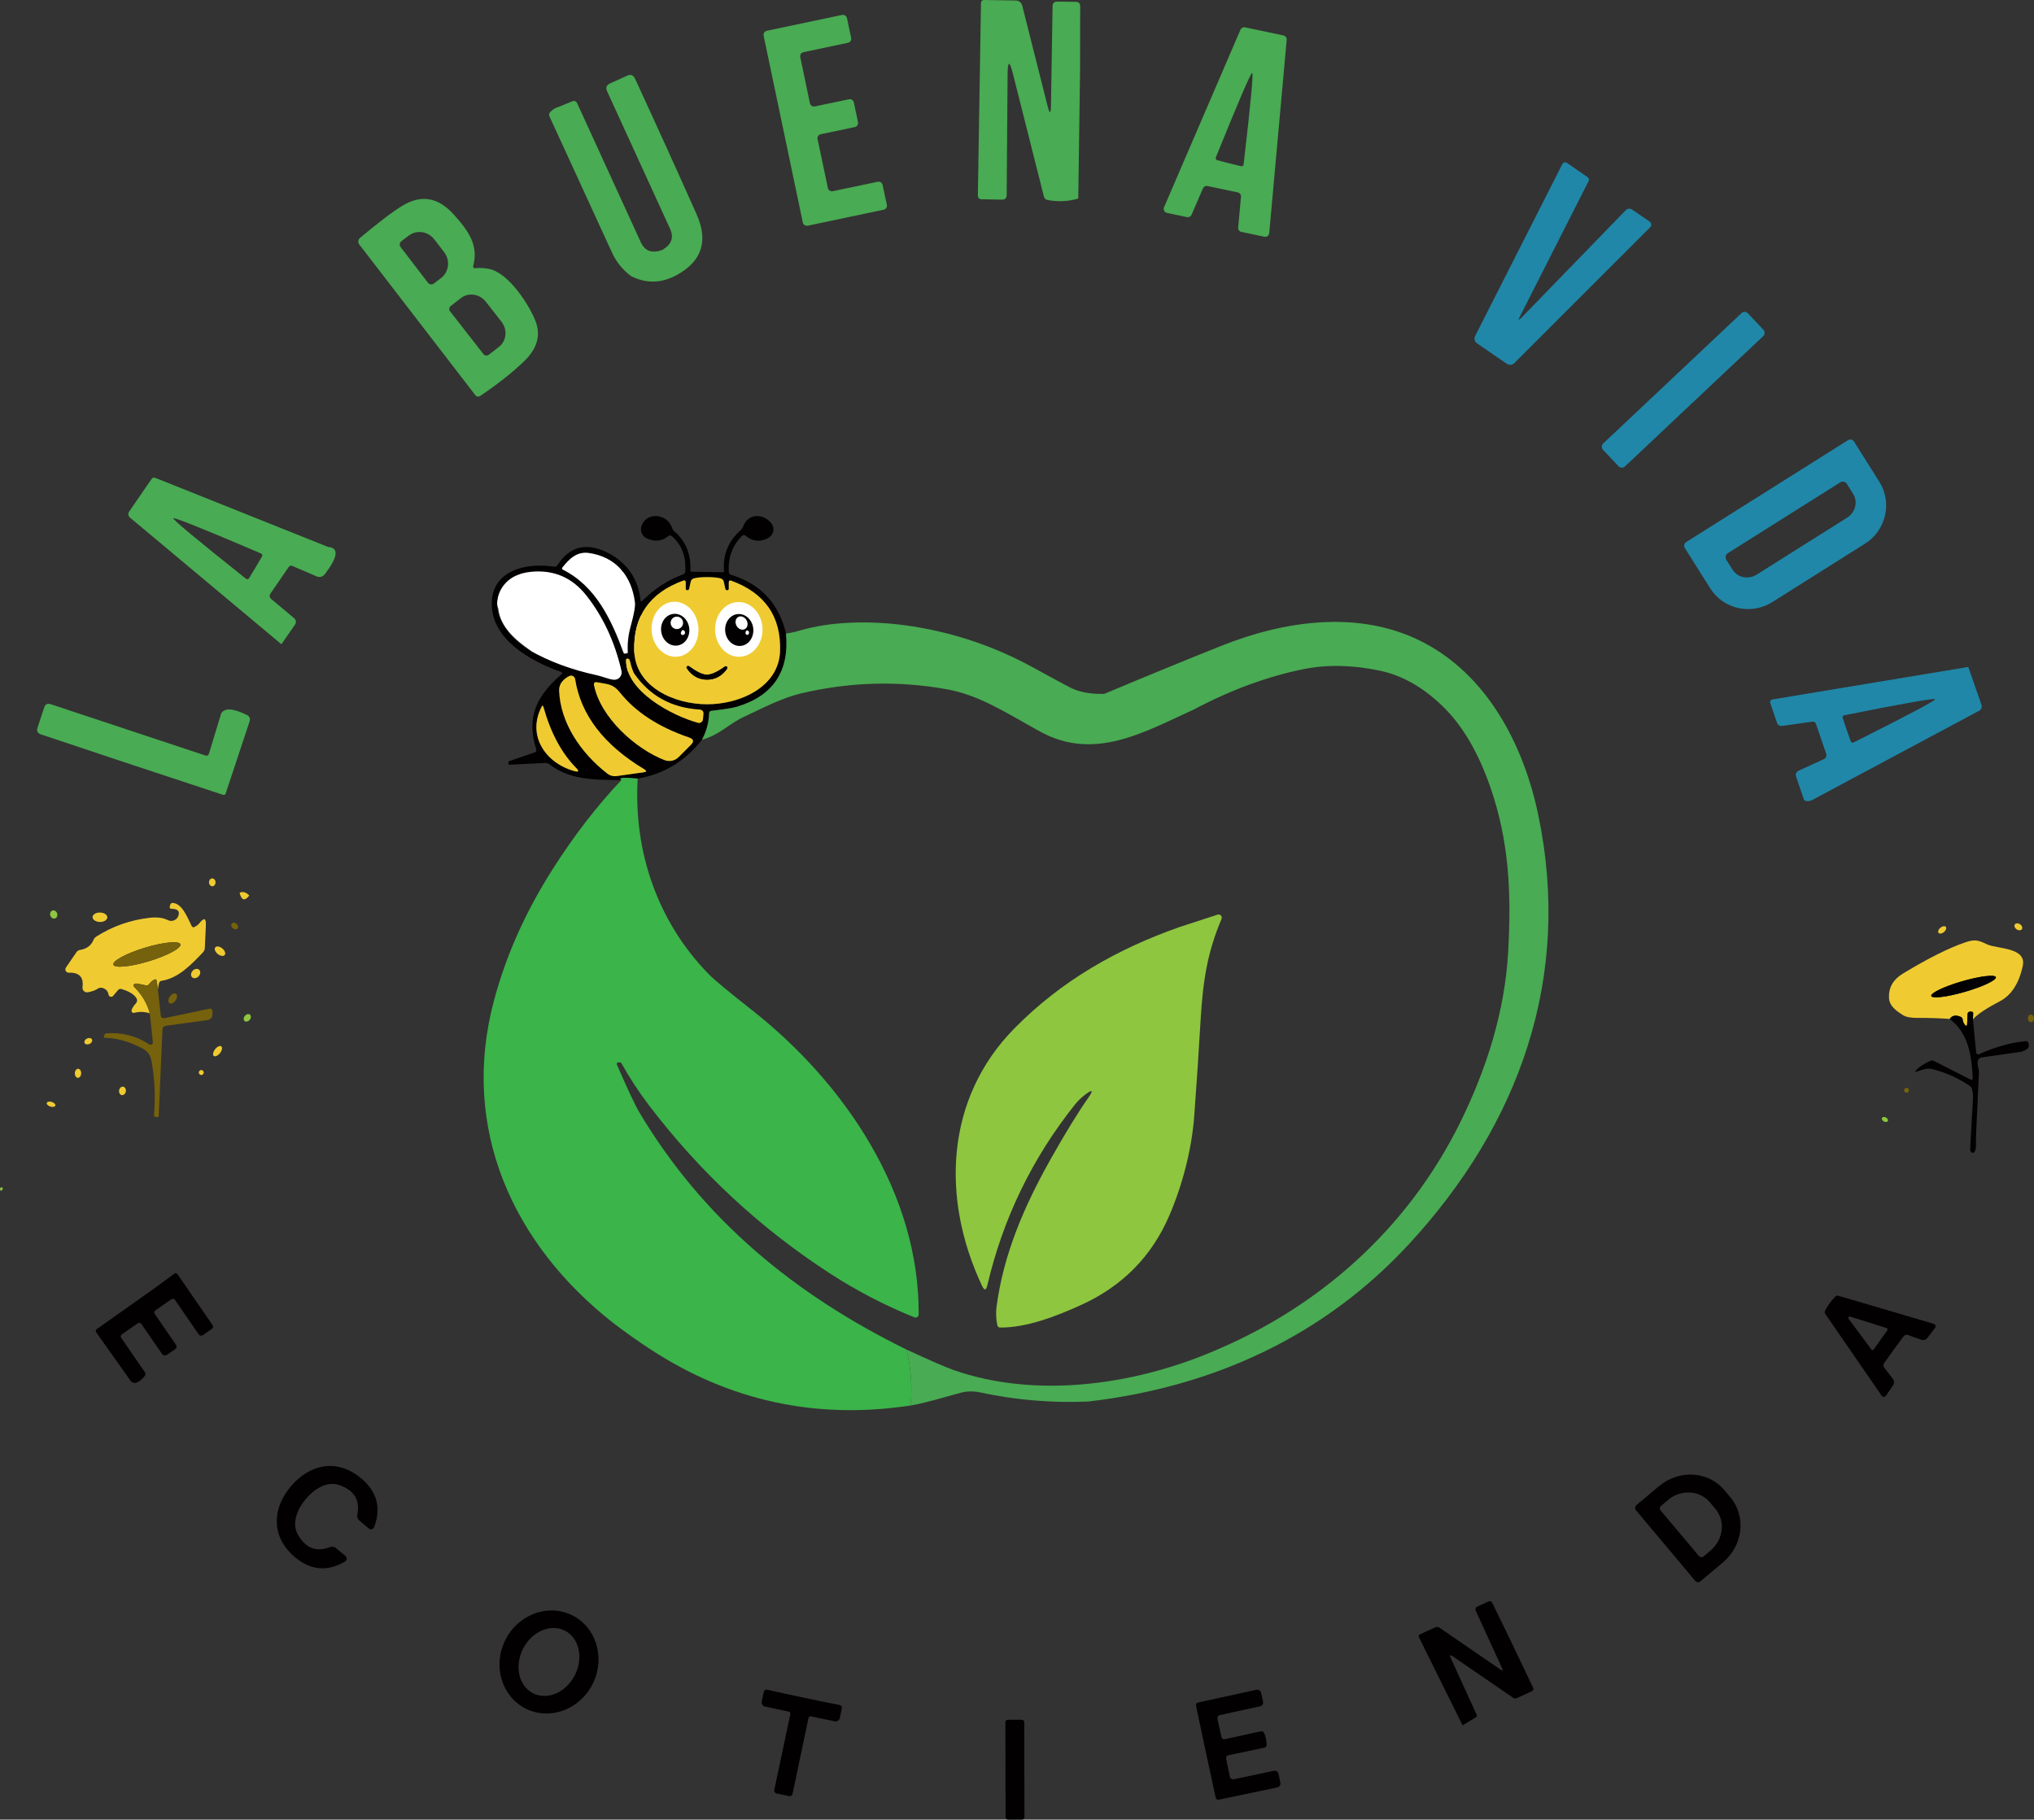 <svg xmlns="http://www.w3.org/2000/svg" id="Capa_1" data-name="Capa 1" viewBox="0 0 444.03 397.23"><rect x="0" y="0" width="444.03" height="397.23" fill="#333333" stroke="none"/><defs><style>      .cls-1 {        fill: #efcb31;      }      .cls-2 {        fill: #2087a8;      }      .cls-3 {        fill: #fff;      }      .cls-4 {        fill: #8ec640;      }      .cls-5 {        fill: #020000;      }      .cls-6 {        fill: #49ab53;      }      .cls-7 {        fill: #3bb44a;      }      .cls-8 {        fill: #76610c;      }    </style></defs><path class="cls-3" d="M137.88,126.27c-1.76-3.44-6.94-.41-5.18,3.03,2.04,3.99,1.47,8.28.05,12.33-1.27-.43-2.58-.64-3.89-.81-.95-.21-1.9-.38-2.9-.41-.99-.18-1.96-.43-2.88-.84-3.49-1.57-6.55,3.6-3.03,5.18,1.34.6,2.76.87,4.19,1.07.24.19.51.36.82.48,2.73,1.07,6.13,2.75,9.11,2.49,2.83-.25,3.09-2.55,3.86-4.81,2.14-6.26,3.02-11.52-.13-17.69l-.02-.02Z"></path><path class="cls-3" d="M136.22,125.18c-.69-1.1-1.54-2.11-2.61-3.07-.55-.5-1.15-.74-1.74-.79-.29-.17-.58-.35-.9-.51-.71-.36-1.52-.37-2.27-.16-2.58-.36-5.12.43-6.54,3.27-.18.36-.3.69-.39,1.01-2.19-.89-4.66-1.06-7.47-.11-.43.15-.79.36-1.09.61-.23,0-.46.05-.7.12-1.38.45-2.11.95-2.81,2.22-.02.03-.03.06-.04.1-.02.04-.06.08-.08.12-.58,1.14-.83,1.71-1.04,2.97-.12.72,0,1.35.24,1.9.41,3.98,3.59,6.73,7.09,9.2.54,1.28,1.76,2.27,3.23,2.66,2.11.56,3.53-1.04,3.7-2.71.02,0,.04,0,.06,0,3.55,2.29,7.16,3.65,10.12,1.62,3.07-2.11,4.15-7.17,4.85-10.53.65-3.12.88-5.9-1.64-7.9h.03Z"></path><path class="cls-3" d="M154.13,145.91c7.54,0,13.65-3.87,13.65-8.64s-6.11-8.64-13.65-8.64-13.65,3.87-13.65,8.64,6.11,8.64,13.65,8.64Z"></path><path class="cls-6" d="M235.78,15.74l-.39,27.6c-2.09.64-4.32.75-6.69.33-.39-.07-.71-.36-.81-.75l-6.75-26.77c-.76-3.01-1.15-2.96-1.18.14l-.2,26.26c0,.69-.35,1.04-1.05,1.03l-4.37-.08c-.59,0-.88-.31-.87-.9l.68-41.88c0-.49.26-.73.75-.72l6.87.11c.66,0,1.22.46,1.38,1.1l5.54,21.93c.46,1.82.71,1.79.74-.09l.35-21.68c.01-.7.37-1.04,1.06-1.03l4,.06c.65,0,.97.34.97.99l-.03,14.35Z"></path><path class="cls-6" d="M186.4,22.35l.9,4.32c.11.49-.2.96-.69,1.07l-7.43,1.56c-.49.1-.8.57-.7,1.06l2.25,10.69c.1.48.58.79,1.06.69l9.83-2.06c.48-.1.96.21,1.06.69l.92,4.35c.1.49-.21.96-.7,1.06l-16.57,3.49c-.49.1-.96-.21-1.07-.69l-8.56-40.8c-.1-.48.21-.96.69-1.06l16.45-3.46c.49-.1.96.21,1.06.7l.91,4.32c.1.49-.21.96-.7,1.06l-9.72,2.05c-.48.1-.79.58-.69,1.06l2.11,10.09c.1.49.58.79,1.07.69l7.45-1.56c.49-.11.96.2,1.07.69h0Z"></path><path class="cls-6" d="M259.12,47.4l-4.36-.92c-.49-.1-.8-.58-.7-1.07.01-.06.03-.12.06-.17l16.67-38.74c.17-.39.59-.62,1.01-.53l8.38,1.77c.45.09.75.51.71.96l-3.81,42.18c-.04.5-.48.86-.98.82-.03,0-.07,0-.1-.02l-4.99-1.05c-.45-.09-.75-.51-.71-.96l.61-6.71c.04-.45-.26-.87-.71-.96l-6.59-1.39c-.42-.09-.84.14-1.01.53l-2.47,5.73c-.17.39-.59.62-1.01.53ZM268.33,35.65c.91.23,1.79.45,2.63.64.23.06.46-.08.52-.31v-.06c1.55-13.27,2.17-19.94,1.88-20.01s-2.93,6.08-7.94,18.46c-.1.22,0,.47.22.57.02,0,.05.02.07.02.83.23,1.7.46,2.61.69h.01Z"></path><path class="cls-6" d="M137.79,60.3c-1.86-1.4-3.25-3.11-4.17-5.12-4.55-9.91-9.11-19.83-13.67-29.77-.14-.31-.1-.6.11-.87.49-.61,1.19-1.03,2.1-1.28l2.85-1.18c.36-.15.78.02.95.38l13.92,30.41c.88,1.93,2.42,2.5,4.63,1.72.05-.01.09-.03.13-.06,1.96-1.17,2.51-2.69,1.64-4.58l-13.75-30.03c-.35-.77-.15-1.34.62-1.69l3.73-1.7c.8-.37,1.38-.15,1.75.64,4.85,10.51,9.33,20.39,13.45,29.64,2.57,5.77,1.17,10.15-4.21,13.16-3.37,1.89-6.73,2-10.08.33Z"></path><path class="cls-2" d="M332.14,69.35l22.78-23.47c.36-.37.95-.43,1.38-.13l3.65,2.5c.65.45.71.95.18,1.48l-29.54,29.53c-.44.45-1.14.51-1.66.15l-6.51-4.47c-.51-.35-.68-1.02-.4-1.57l19.07-37.59c.17-.32.56-.44.88-.28.02.01.04.02.06.04l4.48,3.08c.37.26.46.59.25,1l-14.96,29.48c-.42.83-.31.91.34.25Z"></path><path class="cls-6" d="M103.3,58.09c-.05.2.07.41.28.46.04,0,.09,0,.13,0,.99-.1,2-.05,3.03.15,4.3.82,8.87,7.97,10.2,11.49,1.15,3.05.31,5.95-2.54,8.69-2.59,2.49-5.79,5.01-9.58,7.56-.34.23-.8.16-1.05-.17l-25.34-32.9c-.34-.44-.27-1.07.16-1.43,3.01-2.51,7.32-6.01,9.85-7.37,3.84-2.07,7.35-1.34,10.54,2.18,3.42,3.77,5.5,6.82,4.32,11.33h0ZM87.44,53.92l5.99,7.81c.3.4.88.48,1.28.17l1.59-1.22c1.73-1.32,2.02-3.85.65-5.64l-2.12-2.76c-1.38-1.79-3.89-2.16-5.61-.84l-1.6,1.22c-.4.3-.47.87-.17,1.27h-.01ZM98.27,67.99l7.26,9.3c.29.37.82.43,1.19.15l2.22-1.73c1.65-1.29,1.89-3.74.53-5.48l-3.4-4.35c-1.36-1.73-3.79-2.1-5.44-.81l-2.23,1.73c-.37.29-.43.82-.15,1.19h.02Z"></path><path class="cls-2" d="M380.18,68.36l-30.19,28.45c-.39.37-.41.99-.04,1.39l3.39,3.59c.37.39.99.41,1.39.04l30.19-28.45c.39-.37.41-.99.04-1.39l-3.39-3.6c-.37-.39-.99-.41-1.39-.04Z"></path><path class="cls-2" d="M403.43,96.09c.44-.28,1.03-.14,1.31.3l5.53,8.79c2.87,4.56,1.46,10.61-3.15,13.52l-20.22,12.74c-4.61,2.9-10.68,1.56-13.55-3l-5.54-8.8c-.28-.44-.14-1.03.3-1.31l35.32-22.24ZM401.71,105.32l-24.5,15.43c-.5.31-.65.97-.34,1.47l1.37,2.17c1.08,1.72,3.44,2.19,5.26,1.05l19.72-12.42c1.82-1.15,2.42-3.48,1.33-5.2l-1.36-2.17c-.32-.5-.98-.65-1.48-.33Z"></path><path class="cls-6" d="M71.64,119.41c2.39.19,2.14,2.18-.75,5.97-.41.54-1.12.72-1.74.46l-5.31-2.28c-.34-.15-.61-.07-.82.23l-3.95,5.75c-.32.47-.26.89.18,1.26l4.97,4.16c.42.34.5.95.19,1.39l-2.98,4.29-33.07-27.66c-.38-.32-.46-.87-.18-1.28l4.92-7.15c.17-.25.49-.35.78-.24l37.76,15.1ZM55.8,123.86c.49-.83.96-1.63,1.41-2.4.12-.21.05-.48-.16-.6-.02,0-.04-.02-.06-.03-12.61-5.39-18.99-7.95-19.15-7.68-.15.26,5.13,4.66,15.86,13.19.19.16.46.13.62-.05.01-.02.03-.04.04-.06.47-.75.95-1.54,1.44-2.37Z"></path><path class="cls-5" d="M171.59,138.29c.76,8.29-2.82,13.63-10.73,16-.91.27-2.76.57-5.54.88-.33.03-.5.21-.51.54-.07,2.05-.6,3.98-1.57,5.79-3.7,4.7-8.38,7.52-14.03,8.47-3.13-.31-4.31-.2-3.56.33-6.31-.05-11.28-.08-15.71-3.45-.27-.21-.58-.31-.93-.29l-7.69.38c-.25,0-.36-.11-.33-.36l.04-.28c0-.07.05-.11.11-.13l5.61-1.92c.31-.11.42-.32.32-.63-2.16-6.88-.15-11.5,5.48-16.41.27-.23.24-.41-.1-.53-6.76-2.4-15.03-7.11-15.1-14.75-.07-7.59,7.79-9.14,13.58-8.22.33.05.58-.06.76-.33,1.68-2.58,3.73-3.9,6.14-3.96,1.95-.05,4.06.65,6.33,2.1,3.36,2.3,5.25,5.46,5.66,9.48.04.35.18.4.43.15,2.69-2.67,5.65-4.59,8.86-5.75.31-.11.47-.33.49-.66.2-3.25-.77-5.8-2.9-7.66-.28-.25-.56-.25-.85-.02-1.32,1.09-2.86,1.26-4.61.49-1.03-.45-1.55-1.61-1.21-2.68,1.02-3.16,5.59-2.86,6.7.39.1.31.29.58.53.79,2.42,2.05,3.57,4.87,3.46,8.45,0,.2.09.3.3.31l6.82.11c.12,0,.21-.09.21-.21v-.02c-.26-3.63.95-6.59,3.62-8.9.25-.23.44-.5.55-.82,1.03-2.98,4.52-2.91,6.2-.69.71.93.52,2.26-.42,2.98-.08.06-.16.12-.25.16-1.75.97-3.4.82-4.96-.44-.29-.24-.57-.23-.84.04-2.09,2.13-3.04,4.74-2.85,7.82.02.34.19.56.51.65,6.42,1.97,10.41,6.24,11.98,12.8ZM122.76,123.9c-.1.13-.09.32.04.42.02,0,.03.02.05.03,7.27,3.62,10.68,11.1,13.28,18.17.05.13.15.19.29.17l.41-.06c.16-.02.23-.11.22-.27-.11-1.84.1-3.73.64-5.67.72-2.62,1.03-4.35.92-5.19-.75-5.89-4.2-9.91-10.02-10.78-2.66-.39-4.33,1.29-5.83,3.18ZM130.21,147.39c1.47.32,2.63.9,3.77,1,.87.08,1.65-.57,1.72-1.44,0-.17,0-.33-.03-.5-1.47-6.38-4.04-11.88-7.71-16.51-3.07-3.86-7.05-5.57-11.94-5.12-2.93.27-5.05,1.4-6.38,3.4-3.33,5.03,1.44,11.15,5.95,13.73,4.23,2.43,9.11,4.24,14.62,5.44ZM154.36,153.75c7.15,0,15.67-3.75,15.93-11.6.25-7.55-3.3-12.68-10.63-15.37-.38-.14-.57,0-.57.4v1.34c0,.19-.09.3-.28.33-.11.02-.2,0-.28-.04-.1-.05-.17-.17-.21-.37-.17-.77-.27-1.25-.31-1.43-.07-.34-.31-.61-.64-.72-.62-.19-1.61-.29-2.97-.3-1.36,0-2.35.1-2.97.29-.33.1-.58.38-.65.72-.04.18-.14.66-.31,1.43-.04.2-.11.32-.21.37-.08.05-.17.06-.28.04-.19-.03-.28-.14-.28-.33v-1.34c0-.41-.19-.54-.57-.41-7.34,2.67-10.9,7.79-10.67,15.35.23,7.85,8.74,11.63,15.9,11.64ZM138.47,147.08c-.23-.32-.58-1.31-1.05-2.98-.03-.09-.08-.16-.16-.21-.09-.05-.18-.08-.25-.09-.21-.02-.32.08-.33.29-.13,6.8,10.07,12.17,15.69,13.7.46.12.94-.15,1.06-.62,0-.05.02-.09.03-.14l.1-1.08c.06-.66-.24-1.01-.9-1.05-6.09-.39-10.82-2.99-14.19-7.82ZM134.66,169.42l5.85-.82c.67-.09.71-.31.14-.66-8.83-5.31-13.87-11.87-15.1-19.7-.08-.49-.54-.81-1.02-.73-.09.01-.18.04-.26.08-1.22.62-2.26,1.65-2.21,3.14.25,7.08,4.75,13.67,10.5,18.13.59.47,1.35.67,2.1.56ZM150.45,161.01c-6.62-2.26-11.64-5.51-15.05-9.75-1.64-2.05-2.69-1.86-5.23-2.34-.24-.04-.48.12-.52.37v.15c1.36,7.18,9.14,14.09,15.44,16.5,1.06.4,2.25.15,3.05-.65l2.68-2.68c.73-.73.61-1.27-.37-1.6ZM118.64,154.34c-.1-.37-.24-.38-.41-.04-3.24,6.31.87,12.25,7.06,14.01,1.07.31,1.22.06.43-.73-3.15-3.21-5.51-7.62-7.08-13.24Z"></path><path class="cls-1" d="M154.4,125.99c1.36,0,2.35.11,2.97.3.33.11.57.38.64.72.04.18.14.66.31,1.43.04.2.11.32.21.37.08.05.17.06.28.04.19-.03.28-.14.28-.33v-1.34c0-.41.19-.54.57-.4,7.33,2.69,10.88,7.82,10.63,15.37-.26,7.85-8.78,11.61-15.93,11.6-7.16,0-15.67-3.79-15.9-11.64-.23-7.56,3.33-12.68,10.67-15.35.38-.13.57,0,.57.41v1.34c0,.19.09.3.28.33.11.02.2,0,.28-.04.1-.05.17-.17.21-.37.17-.77.27-1.25.31-1.43.07-.34.32-.62.65-.72.62-.19,1.61-.29,2.97-.29ZM147.74,143.37c2.82-.18,4.94-3.01,4.73-6.32-.21-3.31-2.67-5.85-5.49-5.68-2.82.18-4.94,3.01-4.73,6.32.21,3.31,2.67,5.85,5.49,5.68ZM161.45,143.38c2.86-.08,5.1-2.82,5.01-6.12-.09-3.3-2.49-5.91-5.34-5.83-2.86.08-5.1,2.82-5.01,6.12.09,3.3,2.49,5.91,5.34,5.83ZM154.3,148.37c1.82.02,3.3-.78,4.44-2.4.05-.08.07-.17.04-.27-.02-.09-.08-.16-.17-.22-.11-.08-.22-.08-.33,0-1.67,1.21-2.99,1.82-3.97,1.81-.97,0-2.28-.65-3.92-1.9-.11-.08-.22-.08-.33,0-.09.06-.15.13-.18.22-.03.1,0,.19.04.27,1.1,1.64,2.56,2.47,4.38,2.49Z"></path><path class="cls-5" d="M147.88,140.92c-1.68.24-3.27-1.11-3.53-3.02-.27-1.9.88-3.64,2.57-3.87,1.68-.24,3.27,1.11,3.53,3.02.27,1.9-.88,3.64-2.57,3.87ZM149.12,135.97c0-.75-.61-1.36-1.36-1.36s-1.36.61-1.36,1.36.61,1.36,1.36,1.36,1.36-.61,1.36-1.36ZM148.8,137.74c-.13.23-.19.42-.16.56.02.13.08.21.17.26.08.04.17.06.26.06.23,0,.43-.18.47-.41.04-.26-.05-.46-.26-.59-.2-.13-.36-.09-.48.12Z"></path><path class="cls-5" d="M161.75,141c-1.69.18-3.23-1.23-3.43-3.14-.2-1.92,1-3.62,2.69-3.8,1.69-.18,3.23,1.23,3.43,3.14.2,1.92-1,3.62-2.69,3.8ZM162.61,137.33c.61-.33.77-1.19.37-1.92s-1.22-1.06-1.82-.72c-.61.33-.77,1.19-.37,1.92s1.22,1.06,1.82.72ZM162.79,137.89c-.09.32-.04.54.16.66.17.1.39.04.49-.13.02-.03.03-.06.04-.09.07-.24.04-.43-.09-.57-.13-.15-.35-.16-.49-.04-.05.04-.09.1-.11.17Z"></path><path class="cls-6" d="M237.6,305.96c-8.02.35-15.9-.32-23.65-1.99-1.45-.31-2.85-.28-4.2.07-3.72.99-7.13,2.11-10.96,2.79.39-4.17.08-8.24-.92-12.22,5.19,2.39,8.63,3.89,10.34,4.49,17.86,6.25,39.04,3.27,56.06-3.86,23.81-9.8,43.05-27.09,54.41-50.03,5.82-11.75,9.83-24.37,10.56-37.41.73-13.15.16-24.22-3.87-35.89-2.54-7.35-5.84-13.08-9.89-17.19-4.42-4.47-9.19-7.25-14.3-8.32-6.01-1.25-11.57-1.36-16.68-.31-7.85,1.6-15.79,4.52-23.82,8.77-10.75,4.88-21.71,11.4-33.61,4.85-7.42-4.08-13.25-7.98-20.49-9.26-10.66-1.89-21.26-1.57-31.8.95-4.14.98-8.64,3.35-12.61,5.2-.91.43-2.34,1.32-4.29,2.67-1.47,1.01-3.01,1.76-4.64,2.23.97-1.81,1.5-3.74,1.57-5.79,0-.33.18-.51.51-.54,2.78-.31,4.63-.61,5.54-.88,7.91-2.37,11.49-7.71,10.73-16,.98-.12,1.94-.32,2.87-.6,7.67-2.28,16.98-2.18,24.83-.94,9.29,1.47,18.06,4.47,26.3,9,4.25,2.33,6.94,3.79,8.09,4.37,1.93.98,4.39,1.43,7.38,1.36,8.44-3.55,16.95-7.05,25.53-10.48,13.87-5.55,29.89-7.79,43.37-1.15,14.69,7.24,22.69,22.82,25.87,38.15,7.35,35.31-4.05,67.39-28.22,93.57-18.62,20.17-42.74,31.2-70.01,34.39Z"></path><path class="cls-1" d="M138.47,147.08c3.37,4.83,8.1,7.43,14.19,7.82.66.04.96.39.9,1.05l-.1,1.08c-.04.48-.47.83-.95.79-.05,0-.1-.01-.14-.03-5.62-1.53-15.82-6.9-15.69-13.7,0-.21.12-.31.33-.29.07,0,.16.04.25.09.08.05.13.12.16.21.47,1.67.82,2.66,1.05,2.98Z"></path><path class="cls-5" d="M154.31,147.29c.98,0,2.3-.6,3.97-1.81.11-.08.22-.08.33,0,.09.06.15.13.17.22.03.1,0,.19-.04.27-1.14,1.62-2.62,2.42-4.44,2.4-1.82-.02-3.28-.85-4.38-2.49-.05-.08-.07-.17-.04-.27.03-.09.09-.16.18-.22.11-.08.22-.08.33,0,1.64,1.25,2.95,1.89,3.92,1.9Z"></path><path class="cls-2" d="M429.68,145.6l2.88,8.25c.17.51-.05,1.07-.52,1.32l-35.89,19.19c-.65.42-1.26.6-1.83.53-.26-.04-.47-.21-.55-.45l-1.68-4.9c-.17-.51.06-1.07.55-1.29l5.53-2.53c.44-.2.65-.7.5-1.16l-2.25-6.56c-.11-.31-.42-.5-.74-.46l-6.68.94c-.46.06-.91-.21-1.06-.65l-1.45-4.25c-.17-.51,0-.81.54-.9l42.65-7.08ZM403.12,159.29c.31.89.61,1.75.91,2.56.08.22.32.34.55.26.02,0,.03,0,.05-.02,11.98-6.01,17.92-9.16,17.82-9.45-.09-.28-6.71.89-19.86,3.51-.23.04-.39.26-.35.5,0,.02,0,.05.02.07.27.82.55,1.68.86,2.57Z"></path><path class="cls-1" d="M134.66,169.42c-.75.11-1.51-.09-2.1-.56-5.75-4.46-10.25-11.05-10.5-18.13-.05-1.49.99-2.52,2.21-3.14.44-.22.97-.05,1.2.39.04.08.07.17.08.26,1.23,7.83,6.27,14.39,15.1,19.7.57.35.53.57-.14.66l-5.85.82Z"></path><path class="cls-1" d="M150.45,161.01c.98.33,1.1.87.37,1.6l-2.68,2.68c-.8.8-1.99,1.05-3.05.65-6.3-2.41-14.08-9.32-15.44-16.5-.04-.24.12-.48.37-.52h.15c2.54.48,3.59.29,5.23,2.34,3.41,4.24,8.43,7.49,15.05,9.75Z"></path><path class="cls-6" d="M48.27,155.78c.73-1.3,2.63-1.19,5.7.34.48.24.71.8.54,1.3l-5.25,15.81c-.08.24-.33.37-.56.29l-23.12-7.64-16.62-5.55c-.76-.25-1.01-.76-.76-1.51l1.45-4.38c.24-.71.72-.95,1.43-.71l33.73,11.19c.41.14.68,0,.81-.41l2.65-8.73Z"></path><path class="cls-1" d="M118.64,154.34c1.57,5.62,3.93,10.03,7.08,13.24.79.79.64,1.04-.43.73-6.19-1.76-10.3-7.7-7.06-14.01.17-.34.31-.33.41.04Z"></path><path class="cls-7" d="M139.21,169.97c-.94,16.06,4.42,31.43,15.64,42.83,1.09,1.11,4.22,3.7,9.37,7.76,20.13,15.85,36.5,39.97,36.33,66.38,0,.39-.32.7-.71.69-.09,0-.17-.02-.25-.05-6.43-2.6-12.59-5.8-18.46-9.61-15.23-9.88-28.41-22.14-39.53-36.77-2.18-2.87-4.17-5.91-5.96-9.12-.05-.08-.11-.12-.2-.13l-.41-.04c-.2-.02-.37.13-.39.32,0,.06,0,.13.03.19,2.38,5.45,4.01,8.92,4.9,10.41,13.97,23.46,33.98,39.82,58.3,51.78,1,3.98,1.31,8.05.92,12.22-20.51,3.12-39.4-.94-56.67-12.18-2.81-1.83-5.55-3.77-8.23-5.82-22.04-17.26-33.42-42.56-26.1-70.23,2.61-9.87,6.89-19.49,12.86-28.86,4.65-7.31,9.65-13.79,15-19.44-.75-.53.43-.64,3.56-.33Z"></path><path class="cls-1" d="M46.38,193.48c.39-.02.69-.42.67-.89-.02-.47-.36-.85-.75-.83-.39.02-.69.42-.67.89.02.48.36.85.75.83Z"></path><path class="cls-1" d="M54.42,195.5c-.99,1.28-1.7,1.08-2.12-.61.73-.32,1.43-.12,2.12.61Z"></path><path class="cls-1" d="M34.47,215.99l-.25-1.79c-.05-.42-.26-.52-.63-.3-.43.25-.76.55-1.01.91-.2.28-.46.38-.79.29-.19-.05-.76-.18-1.73-.37-.29-.05-.51-.04-.66.05-.33.19-.36.42-.09.69,1.71,1.7,2.84,3.62,3.39,5.75-1.11-.37-2.25-.41-3.41-.11-.25.07-.51-.09-.57-.34-.02-.07-.02-.14,0-.2.07-.4.4-.93.99-1.59.25-.29.29-.7.1-1.03-.49-.84-1.57-1.52-3.26-2.03-.32-.1-.59-.02-.8.24l-1.04,1.24c-.2.25-.57.29-.81.09-.12-.09-.19-.22-.21-.37-.11-.73-.55-1.22-1.33-1.45-.35-.1-.67-.05-.97.14-.63.41-1.38.68-2.25.81-.54.08-1.04-.29-1.13-.84,0-.09,0-.18,0-.27.29-2.19-.71-3.25-2.98-3.16-.4.01-.74-.3-.76-.7,0-.16.04-.31.13-.44l2.3-3.35c.19-.27.44-.43.76-.48,1.46-.23,2.44-.96,2.94-2.17.13-.31.34-.56.63-.75,3.49-2.23,7.35-3.6,11.6-4.1,1.6-.19,2.94-.02,4.02.51.82.4,1.81.07,2.21-.75.02-.05.04-.09.06-.14.4-1.05-.11-1.58-1.53-1.59-.19,0-.34-.15-.34-.34v-.07l.08-.36c.08-.38.31-.55.7-.5,1.96.25,3.02,3.02,4,5.01.16.32.39.39.7.21.47-.27.79-.52.96-.74,1.05-1.37,1.53-1.21,1.45.48l-.22,4.86c-.02.37-.16.69-.41.96-2.47,2.6-5.34,5.65-9.01,6.21-.34.05-.54.24-.6.58l-.23,1.3ZM39.39,206.14c-.25-.81-3.72-.48-7.77.75-4.04,1.23-7.12,2.88-6.87,3.7.25.81,3.72.48,7.77-.75,4.04-1.23,7.12-2.88,6.87-3.7Z"></path><path class="cls-4" d="M12.05,200.49c.4-.15.58-.66.41-1.13-.18-.47-.65-.73-1.05-.57-.4.15-.58.66-.41,1.13.18.47.65.73,1.05.57Z"></path><path class="cls-1" d="M23.43,200.27c.01-.57-.7-1.04-1.59-1.06-.89-.02-1.62.43-1.63,1-.01.57.7,1.04,1.59,1.06.89.02,1.62-.43,1.63-1Z"></path><path class="cls-4" d="M260.72,243.45c-.53,7.45-2.6,15.29-5.46,21.93-3.85,8.95-10.31,15.47-19.37,19.56-5.37,2.43-11.8,4.91-17.53,4.87-.35,0-.57-.17-.64-.52-.29-1.37-.34-2.74-.16-4.09,1.51-11.38,5.97-21.79,11.82-32.19,3.19-5.67,5.94-10.14,8.24-13.42,1.12-1.61.89-1.83-.68-.66-.85.63-1.63,1.39-2.33,2.27-9.3,11.69-15.66,24.82-19.07,39.38-.27,1.16-.65,1.2-1.16.12-9.03-19.18-7.95-40.96,7.06-56.19,10.28-10.44,22.48-17.38,36.2-22.18l8.17-2.66c.37-.12.76.08.88.45.05.16.04.33-.02.49-3.04,7.13-4.05,13.34-4.56,21.87-.41,6.96-.87,13.95-1.39,20.97Z"></path><path class="cls-8" d="M51.85,202.69c.23-.27.14-.72-.21-1.02-.34-.29-.81-.32-1.04-.05-.23.27-.14.73.21,1.02.34.29.81.32,1.04.05Z"></path><path class="cls-1" d="M441.39,202.84c.2-.31.02-.79-.41-1.07-.43-.28-.94-.26-1.14.05-.2.31-.02.79.41,1.07.43.28.94.26,1.15-.05Z"></path><path class="cls-1" d="M424.38,203.47c.44-.36.62-.87.4-1.13-.21-.26-.74-.17-1.18.19-.44.36-.62.87-.4,1.13.21.26.74.18,1.18-.19Z"></path><path class="cls-1" d="M430.69,222.52l.07-1.3c.01-.19-.14-.36-.34-.37h-.33c-.29-.03-.54.2-.56.49h0s-.09,2.2-.09,2.2c-.03.48-.19.54-.5.17-.27-.31-.42-.67-.47-1.08-.03-.33-.2-.55-.49-.67-1.05-.44-1.83-.28-2.34.48-2.34-.17-4.67-.24-6.98-.22-1.53.01-2.63-.2-3.3-.65-1.19-.79-2.92-1.84-2.99-3.78-.08-2.22.93-3.97,3.04-5.25,5.55-3.36,10.11-5.64,13.68-6.84,2.12-.71,2.85-.41,4.65.44,2.23,1.06,8.71.62,7.84,4.71-.83,3.87-2.52,6.46-5.08,7.78-2.81,1.45-4.75,2.74-5.81,3.89ZM435.7,213.32c-.18-.64-3.49-.23-7.39.9-3.9,1.13-6.91,2.57-6.72,3.2.18.64,3.49.23,7.39-.9s6.91-2.57,6.72-3.2Z"></path><path class="cls-8" d="M32.52,209.85c4.04-1.23,7.12-2.88,6.87-3.7-.25-.81-3.72-.48-7.77.75s-7.12,2.88-6.87,3.7c.25.81,3.72.48,7.77-.75Z"></path><path class="cls-1" d="M49.05,208.49c.28-.34.04-.99-.53-1.45-.57-.46-1.25-.56-1.52-.22-.28.34-.04.99.53,1.44.57.46,1.25.56,1.52.22Z"></path><path class="cls-1" d="M43.36,213.14c.42-.45.47-1.09.12-1.43s-.99-.24-1.42.21c-.42.45-.47,1.09-.12,1.43.36.33.99.24,1.42-.21Z"></path><path class="cls-5" d="M428.99,216.52c3.9-1.13,6.91-2.57,6.72-3.2-.18-.64-3.49-.23-7.39.9-3.9,1.13-6.91,2.57-6.72,3.2.18.64,3.49.23,7.39-.9Z"></path><path class="cls-8" d="M34.47,215.99l.63,5.73c.04.35.36.6.71.56h.05l9.74-2.05c.56-.12.83.11.8.68l-.02.64c-.03.57-.46,1.04-1.02,1.12l-9.14,1.28c-.49.07-.74.34-.76.83l-.81,18.85c0,.21-.11.3-.32.25l-.49-.1c-.16-.03-.23-.13-.22-.29.33-4.07.15-7.97-.52-11.72-.39-2.15-1.41-2.62-3.13-3.44-2.35-1.11-4.7-1.7-7.05-1.77-.25,0-.33-.12-.23-.35l.19-.44c.05-.11.13-.17.24-.18,3.51-.26,6.64.54,9.41,2.39.25.17.58.1.75-.14.07-.11.11-.24.09-.37l-.67-6.24c-.55-2.13-1.68-4.05-3.39-5.75-.27-.27-.24-.5.09-.69.15-.09.37-.1.66-.05.97.19,1.54.32,1.73.37.33.09.59,0,.79-.29.25-.36.58-.66,1.01-.91.37-.22.58-.12.63.3l.25,1.79h0Z"></path><path class="cls-8" d="M38.33,218.41c.39-.57.43-1.22.08-1.46-.35-.24-.94.03-1.34.6-.39.57-.43,1.22-.08,1.46.35.24.94-.03,1.34-.6Z"></path><path class="cls-5" d="M430.69,222.52l.72,7.26c.03.25.25.43.49.4.05,0,.1-.02.14-.04,3.51-1.58,6.88-2.53,10.12-2.84.4-.04.64.14.71.53.09.48.03.82-.19,1.01-.49.43-1.07.71-1.68.8l-8.49,1.21c-.07,0-.13.03-.19.06-.63.31-.77,1.09-.42,2.35.09.31.12.62.11.94l-.65,14v1.55c.03.61-.04,1.13-.23,1.57-.15.37-.4.45-.73.24-.09-.05-.16-.13-.22-.24-.07-.1-.1-.23-.09-.4.33-6.08.51-9.4.56-9.97.11-1.33.07-2.38-.14-3.16-.09-.32-.29-.59-.56-.78-2.38-1.61-5-2.79-7.85-3.56-1.33-.36-2.09-.03-3.56.45-.47.16-.54.06-.21-.31.62-.68,1.63-1.34,3.02-1.98.29-.13.58-.13.87.02l7.88,4c.39.19.57.07.55-.36-.26-4.89-.88-9.63-5.01-12.83.51-.76,1.29-.92,2.34-.48.29.12.46.34.49.67.05.41.2.77.47,1.08.31.37.47.31.5-.17l.09-2.19c.01-.29.26-.52.55-.51h.34c.2.02.35.19.34.38l-.07,1.3Z"></path><path class="cls-4" d="M54.51,222.64c.32-.39.35-.89.06-1.13-.29-.24-.78-.12-1.11.26-.32.38-.35.89-.06,1.13.29.24.78.12,1.11-.26Z"></path><path class="cls-8" d="M443.44,223.14c.37-.04.63-.43.59-.89-.04-.46-.38-.8-.74-.76-.37.03-.63.43-.59.89.04.46.38.8.75.76Z"></path><path class="cls-1" d="M19.56,227.89c.45-.22.68-.66.52-.98-.16-.32-.65-.4-1.09-.19-.45.22-.68.66-.52.98.16.32.65.4,1.09.19Z"></path><path class="cls-1" d="M48.03,229.9c.45-.58.58-1.23.29-1.47-.3-.23-.9.05-1.36.62-.45.58-.58,1.23-.29,1.47.3.23.9-.05,1.36-.62Z"></path><path class="cls-1" d="M17.72,234.32c.01-.55-.29-.99-.67-1-.38,0-.7.43-.71.98-.01.55.29,1,.67,1,.38,0,.7-.43.71-.98Z"></path><path class="cls-1" d="M43.94,234.68c.3,0,.54-.24.54-.54s-.24-.54-.54-.54-.54.24-.54.54.24.54.54.54Z"></path><path class="cls-1" d="M27.47,238.25c.07-.51-.2-.97-.61-1.02-.4-.05-.79.31-.86.82-.07.51.2.97.61,1.02.4.05.79-.31.86-.82Z"></path><path class="cls-8" d="M416.21,238.54c.29,0,.53-.24.53-.53s-.24-.53-.53-.53-.53.24-.53.53.24.53.53.53Z"></path><path class="cls-1" d="M12.08,241.36c.09-.28-.26-.64-.77-.8-.52-.16-1.01-.07-1.09.21-.09.28.26.64.77.8.52.16,1.01.07,1.09-.21Z"></path><path class="cls-4" d="M412.11,244.73c.13-.24-.05-.58-.39-.77-.35-.19-.73-.15-.86.09-.13.24.05.58.39.77.35.19.73.15.86-.09Z"></path><path class="cls-4" d="M.06,259.37c.05-.14.22-.22.36-.16.14.05.21.2.17.34-.02.09-.07.17-.14.26-.13.17-.27.18-.4,0-.07-.1-.07-.25,0-.45Z"></path><path class="cls-5" d="M28.56,301.51l-7.58-10.69c-.14-.2-.09-.49.11-.64l13.11-9.28,3.83-2.83c.22-.17.54-.13.71.1,0,0,0,.01.02.02l7.61,11.04c.25.36.19.66-.17.91l-1.84,1.27c-.41.28-.76.22-1.04-.19l-5.12-7.44c-.18-.25-.53-.32-.78-.14l-3.44,2.37c-.35.24-.4.54-.16.89l4.53,6.58c.31.44.24.81-.2,1.11l-1.62,1.12c-.48.33-.89.25-1.22-.23l-4.44-6.44c-.22-.31-.49-.36-.8-.15l-3.42,2.37c-.34.23-.39.52-.16.85l5.15,7.48c.18.27.17.52-.03.77-1.24,1.53-2.26,1.92-3.05,1.15Z"></path><path class="cls-5" d="M413.42,294.64c-1.33,1.83-2.01,2.78-2.05,2.84-.25.43-.29.76-.11.99l1.93,2.52c.37.49.39.98.04,1.49l-1.42,2.06c-.38.55-.76.55-1.15-.02l-12.21-17.71c-.13-.2-.15-.45-.04-.66.28-.54.62-1.09,1.02-1.64.39-.55.81-1.04,1.24-1.47.17-.17.41-.23.64-.17l20.63,6.07c.66.19.79.56.38,1.09l-1.52,1.99c-.37.49-.85.63-1.42.43l-3-1.05c-.28-.1-.58.04-.9.41-.05.06-.74,1-2.06,2.83ZM408.53,294.6c.1.14.29.18.43.08.03-.02.06-.05.08-.08l2.98-4.2c.1-.14.07-.33-.07-.43-.03-.02-.06-.04-.09-.05l-7.97-2.5c-.16-.05-.34.04-.39.21-.03.09,0,.19.05.27l4.98,6.7Z"></path><path class="cls-5" d="M66.76,327.23c-1.73,2.05-3.21,5.16-1.73,7.78,1.67,2.95,3.97,3.87,6.9,2.76.55-.21,1.05-.12,1.5.25l1.99,1.67c.32.27.35.74.09,1.06-.06.06-.12.12-.2.16-4.03,2.33-7.81,1.88-11.35-1.35-4.84-4.42-4.44-10.37-.46-15.08,3.98-4.71,9.77-6.11,14.95-2.07,3.78,2.95,4.86,6.6,3.23,10.96-.14.39-.58.59-.96.44-.08-.03-.16-.08-.23-.13l-1.98-1.68c-.44-.39-.6-.87-.49-1.44.6-3.08-.69-5.19-3.88-6.34-2.83-1.02-5.65.97-7.38,3.01Z"></path><path class="cls-5" d="M357.14,329.69c-.28-.33-.24-.83.09-1.11l4.94-4.14c4.39-3.68,10.77-3.3,14.26.86l1.32,1.58c3.49,4.16,2.77,10.51-1.62,14.2l-4.94,4.14c-.33.28-.83.23-1.11-.1l-12.94-15.43ZM362.5,329.73l8.4,9.98c.25.29.68.32.97.08l1.57-1.32c2.8-2.36,3.27-6.42,1.04-9.07l-1.21-1.44c-2.23-2.65-6.31-2.88-9.12-.52l-1.56,1.32c-.29.24-.33.68-.09.97Z"></path><path class="cls-5" d="M329.79,358.19l4.87,10.2c.18.39.08.67-.31.84l-3.19,1.46c-.3.14-.59.12-.86-.07l-13.12-9.01c-.63-.43-.78-.3-.46.39l5.63,12.31c.11.25.05.45-.18.6l-2.88,1.74-9.51-19.19c-.15-.31-.07-.54.24-.69l3.33-1.52c.29-.13.62-.1.87.07l13.35,9.17c.47.32.58.22.35-.29l-5.76-12.58c-.15-.34,0-.73.33-.89l2.39-1.09c.41-.19.71-.08.9.32l4.01,8.23Z"></path><path class="cls-5" d="M114.95,373.09c-5.32-2.54-7.44-9.19-4.73-14.86,2.71-5.67,9.21-8.21,14.53-5.68,5.32,2.54,7.44,9.19,4.73,14.86-2.71,5.67-9.21,8.21-14.53,5.68ZM116.38,369.66c3.13,1.58,7.22-.2,9.13-3.98s.92-8.13-2.21-9.71c-3.13-1.58-7.22.2-9.13,3.98s-.92,8.13,2.21,9.71Z"></path><path class="cls-5" d="M175.37,370.6c2.75.58,5.37,1.11,7.85,1.6.45.09.63.36.54.81l-.43,2.05c-.11.5-.6.82-1.1.72l-5.14-1.08c-.27-.06-.54.1-.6.37h0s-3.47,16.53-3.47,16.53c-.07.35-.42.57-.77.5-.5-.11-.95-.2-1.36-.29-.41-.08-.86-.17-1.36-.28-.35-.07-.57-.42-.5-.77l3.5-16.52c.06-.26-.11-.53-.38-.59h0l-5.14-1.09c-.5-.11-.82-.6-.72-1.1l.44-2.05c.1-.45.37-.63.82-.52,2.47.56,5.08,1.13,7.83,1.71Z"></path><path class="cls-5" d="M276.36,379.58c.13.61.17,1.08.14,1.39-.03.31-.2.5-.51.56l-7.75,1.63c-.47.1-.66.39-.56.86l.81,3.87c.08.37.45.62.83.54l8.79-1.85c.45-.09.89.2.99.65l.41,1.94c.1.47-.2.93-.67,1.03l-12.77,2.68c-.3.06-.6-.12-.67-.42-.17-.73-.9-4.09-2.18-10.06s-1.99-9.32-2.13-10.06c-.06-.3.13-.59.43-.66l12.75-2.79c.47-.1.93.2,1.03.66l.42,1.94c.1.45-.18.9-.63,1l-8.78,1.92c-.37.09-.61.46-.53.83l.84,3.86c.11.47.4.66.87.56l7.73-1.7c.31-.07.54.03.7.3.16.27.31.71.44,1.32Z"></path><path class="cls-5" d="M223.08,375.44h-3.08c-.29,0-.52.24-.52.53l.04,20.74c0,.29.23.52.52.52h3.08c.29,0,.52-.24.52-.53l-.04-20.74c0-.29-.23-.52-.52-.52Z"></path></svg>